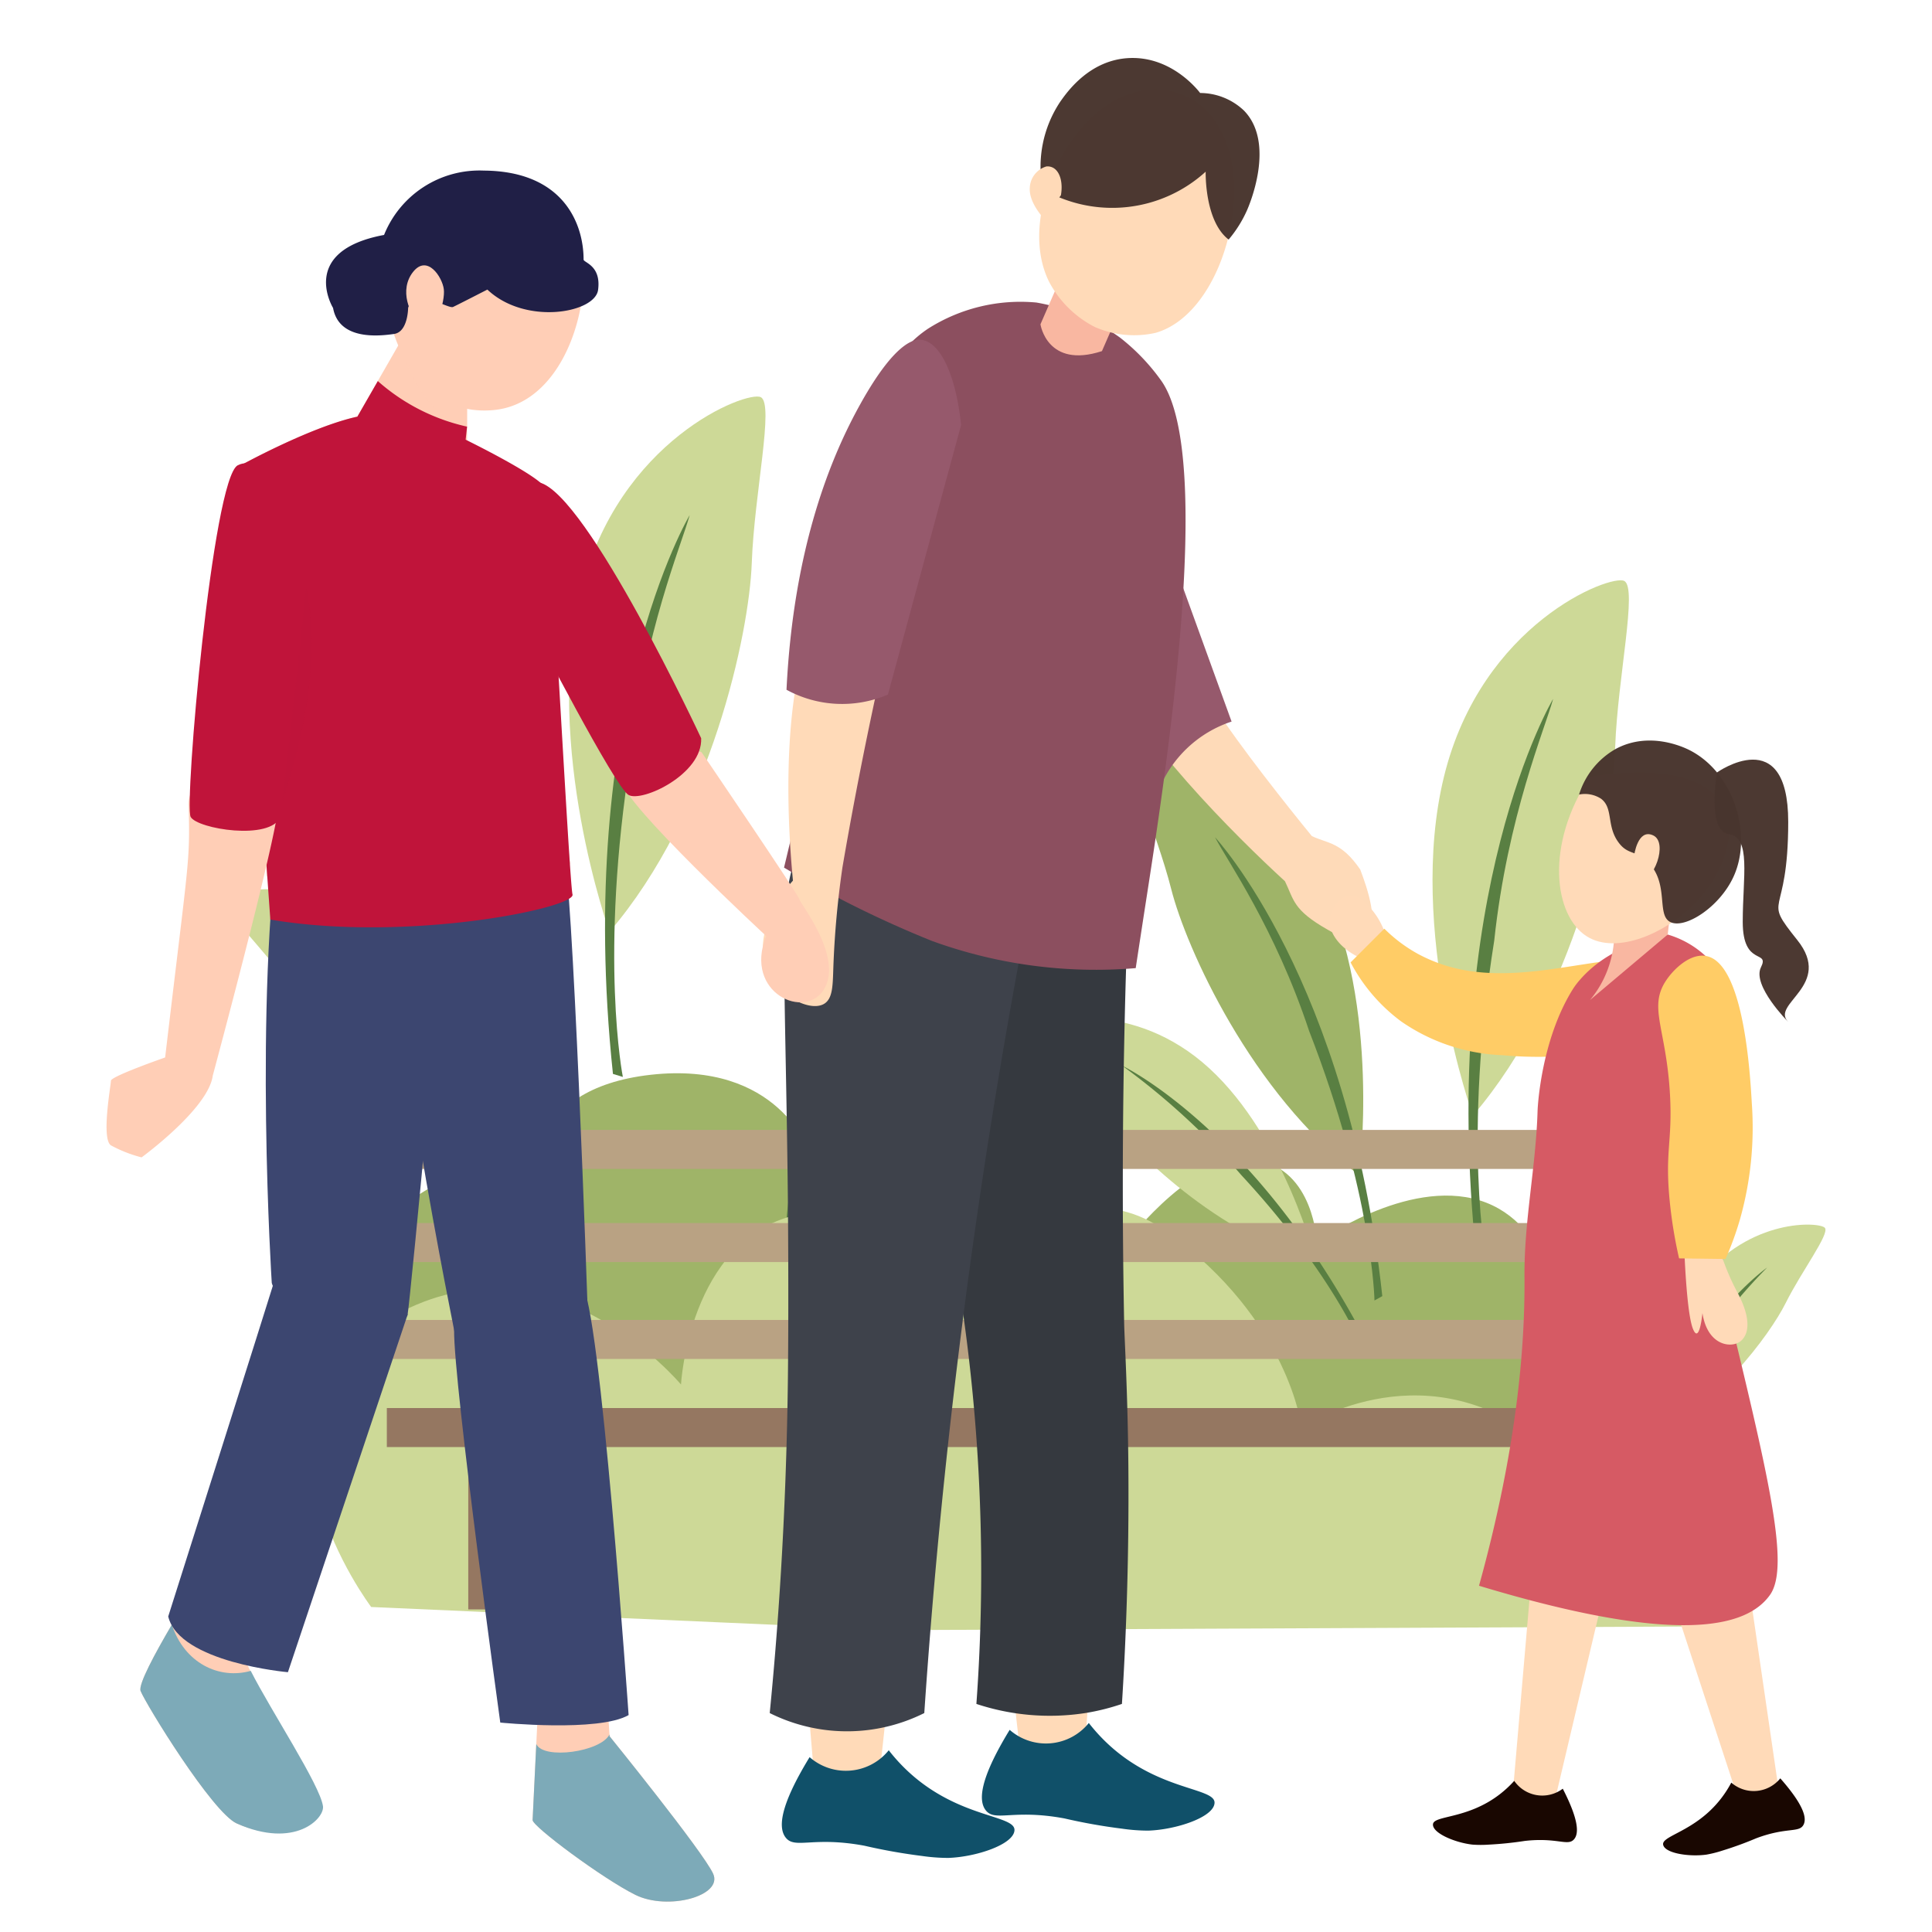 <svg xmlns="http://www.w3.org/2000/svg" width="200" height="200" viewBox="0 0 200 200">
  <g id="img_online_course_flow03" transform="translate(-1274.851 -2411.019)">
    <rect id="長方形_426" data-name="長方形 426" width="200" height="200" transform="translate(1274.851 2411.019)" fill="none"/>
    <path id="パス_200" data-name="パス 200" d="M312.488,178.677s-6.917-7.483,0-13.6,13.722-2.714,13.722-2.714-1.091-9.619,12.1-11.087,16.341,7.9,16.341,7.9,8.564-5.607,13.43.923,5.409,16.563,5.409,16.563,13.574-7.467,14.02-8.012,7.335-9.479,13.4-8.551,6.346,8.551,6.346,8.551,9.268-6.716,16.855-4.368,8.445,12.38,8.445,12.38,5.371-2.27,7.224,2.019-1.853,9.119-1.853,9.119,10.639,4.4,5.922,13.22-44.311-.424-44.311-.424L338.314,193.3Z" transform="translate(1003.921 2371.002)" fill="#9fb468"/>
    <g id="グループ_48" data-name="グループ 48" transform="translate(1309.075 2475.224)">
      <path id="パス_201" data-name="パス 201" d="M328.04,140.589s2.3-17.534-3.895-30.252S305.7,95.75,304.644,96.621s2.4,8.3,3.94,14.365S316.854,132.091,328.04,140.589Z" transform="translate(-304.447 -96.438)" fill="#9fb468"/>
      <path id="パス_202" data-name="パス 202" d="M314.551,107.123s13.772,14.744,17.316,47.5l-.81.451s-.184-10.988-6.766-27.9C320.766,116.525,315.813,109.554,314.551,107.123Z" transform="translate(-305.885 -97.959)" fill="#597f42"/>
    </g>
    <path id="パス_203" data-name="パス 203" d="M320.138,154.162s-3.226-12.888-11.06-20.068-16.91-5.109-17.408-4.209,3.961,5.136,6.713,8.952S309.979,151.306,320.138,154.162Z" transform="translate(1006.453 2374.165)" fill="#cdd997"/>
    <path id="パス_204" data-name="パス 204" d="M301.463,134.645s13.688,6.507,25.194,28.421l-.442.539s-3.157-7.629-12.419-17.633A73.869,73.869,0,0,0,301.463,134.645Z" transform="translate(1005.053 2373.347)" fill="#597f42"/>
    <path id="パス_205" data-name="パス 205" d="M337.414,124.852s-6.879-19.231-2.994-35.1,17.256-20.97,18.661-20.246-.678,9.949-.938,17.178S347.963,112.526,337.414,124.852Z" transform="translate(1000.53 2382.63)" fill="#cdd997"/>
    <path id="パス_206" data-name="パス 206" d="M346.334,83.751s-11.943,20.007-7.943,57.847l1.025.311s-2.478-12.448.822-33.146C341.616,95.881,345.5,86.8,346.334,83.751Z" transform="translate(999.912 2380.593)" fill="#597f42"/>
    <path id="パス_207" data-name="パス 207" d="M424.685,156.1s2.3-17.534-3.895-30.252-18.444-14.587-19.5-13.717,2.4,8.3,3.94,14.365S413.5,147.6,424.685,156.1Z" transform="translate(990.87 2376.578)" fill="#9fb468"/>
    <path id="パス_208" data-name="パス 208" d="M411.2,122.636s13.772,14.744,17.316,47.5l-.81.451s-.183-10.988-6.766-27.9C417.411,132.037,412.458,125.067,411.2,122.636Z" transform="translate(989.431 2375.057)" fill="#597f42"/>
    <path id="パス_209" data-name="パス 209" d="M418.672,169.729s-3.226-12.887-11.06-20.067-16.91-5.109-17.409-4.21,3.961,5.137,6.714,8.953S408.512,166.873,418.672,169.729Z" transform="translate(992.425 2371.948)" fill="#cdd997"/>
    <path id="パス_210" data-name="パス 210" d="M400,150.212s13.688,6.508,25.195,28.421l-.443.539s-3.156-7.628-12.419-17.632A73.859,73.859,0,0,0,400,150.212Z" transform="translate(991.025 2371.131)" fill="#597f42"/>
    <g id="グループ_53" data-name="グループ 53" transform="translate(1438.2 2517.098)">
      <path id="パス_211" data-name="パス 211" d="M457.052,182.273s-4-13.264-.818-23.88,12.413-13.61,13.341-13.071-.8,6.716-1.229,11.6S464.624,174.288,457.052,182.273Z" transform="translate(-455.006 -145.262)" fill="#9fb468"/>
      <path id="パス_212" data-name="パス 212" d="M464.435,154.678s-8.781,13.141-7.376,38.912l.684.247s-1.25-8.518,1.7-22.425C460.82,162.732,463.767,156.717,464.435,154.678Z" transform="translate(-455.277 -146.603)" fill="#597f42"/>
    </g>
    <g id="グループ_54" data-name="グループ 54" transform="translate(1441.896 2537.792)">
      <path id="パス_213" data-name="パス 213" d="M462.737,192.1s.864-10.371,6.011-16.913,12.425-6.089,12.925-5.458-2.412,4.473-4.057,7.77S470.229,188.606,462.737,192.1Z" transform="translate(-459.803 -169.391)" fill="#cdd997"/>
      <path id="パス_214" data-name="パス 214" d="M475.2,174.578s-9.758,6.763-15.88,25.16l.41.36s1.475-6.3,7.369-15.2A57.909,57.909,0,0,1,475.2,174.578Z" transform="translate(-459.316 -170.13)" fill="#597f42"/>
    </g>
    <path id="パス_215" data-name="パス 215" d="M441.636,147.033s-6.879-19.231-2.994-35.1S455.9,90.963,457.3,91.687s-.677,9.949-.938,17.177S452.185,134.707,441.636,147.033Z" transform="translate(985.692 2379.472)" fill="#cdd997"/>
    <path id="パス_216" data-name="パス 216" d="M450.556,105.931s-11.943,20.007-7.943,57.848l1.025.31s-2.478-12.447.822-33.146C445.837,118.061,449.725,108.982,450.556,105.931Z" transform="translate(985.075 2377.435)" fill="#597f42"/>
    <path id="パス_217" data-name="パス 217" d="M361.267,153.218s-1.732-12.208,2.493-21.121,12.752-10.305,13.495-9.707-1.609,5.8-2.642,10.045S369,147.21,361.267,153.218Z" transform="translate(996.589 2375.109)" fill="#9fb468"/>
    <path id="パス_218" data-name="パス 218" d="M371.214,129.785s-9.493,10.381-11.723,33.244l.568.309s.047-7.662,4.512-19.5A68.54,68.54,0,0,1,371.214,129.785Z" transform="translate(996.792 2374.039)" fill="#597f42"/>
    <path id="パス_219" data-name="パス 219" d="M308.321,208.69s-14.9-19.684,1.621-29.715,30.451,6.683,30.451,6.683.8-14.894,11.82-17.524,13.907,11.633,13.907,11.633,11.972-19.017,24.608-9.9,13.915,20.251,13.915,20.251,12.149-8.132,24.142,1.019c6.2,4.728,6.2,9.747,6.2,9.747s6.119-3.2,10.121-1.394,1.144,11.213,1.144,11.213l-83.667.379Z" transform="translate(1004.955 2368.685)" fill="#cdd997"/>
    <g id="グループ_61" data-name="グループ 61" transform="translate(1314.896 2525.383)">
      <g id="グループ_58" data-name="グループ 58" transform="translate(125.039 0)">
        <rect id="長方形_3" data-name="長方形 3" width="3.706" height="35.826" transform="translate(1.913)" fill="#957761"/>
        <rect id="長方形_4" data-name="長方形 4" width="5.619" height="17.848" transform="translate(0 34.393)" fill="#957761"/>
      </g>
      <g id="グループ_59" data-name="グループ 59" transform="translate(8.429 0)">
        <rect id="長方形_5" data-name="長方形 5" width="3.706" height="35.826" transform="translate(3.706 35.826) rotate(180)" fill="#957761"/>
        <rect id="長方形_6" data-name="長方形 6" width="5.619" height="17.848" transform="translate(5.619 52.241) rotate(180)" fill="#957761"/>
      </g>
      <g id="グループ_60" data-name="グループ 60" transform="translate(0 2.605)">
        <rect id="長方形_7" data-name="長方形 7" width="138.31" height="4.039" fill="#b9a283"/>
        <rect id="長方形_8" data-name="長方形 8" width="138.31" height="4.039" transform="translate(0 9.64)" fill="#b9a283"/>
        <rect id="長方形_9" data-name="長方形 9" width="138.31" height="4.039" transform="translate(0 19.672)" fill="#b9a283"/>
        <rect id="長方形_10" data-name="長方形 10" width="138.31" height="4.038" transform="translate(0 28.791)" fill="#957761"/>
      </g>
    </g>
    <g id="グループ_184" data-name="グループ 184" transform="translate(1285.88 2417.019)">
      <path id="パス_317" data-name="パス 317" d="M160.251,338.164c1.386,2.722,3.013,5.62,4.92,8.626,2.471,3.894,7.666,10.422,10.071,13.363,1.669.789,3.038.588,5.008,3.458.8,2.1,1.972,5.623.624,6.78-1.213,1.042-3.056-.015-4.045-.579-3.541-2.022-3.423-3.027-4.369-4.983-5.065-4.641-15.8-15.294-18.5-22.558-.5-1.351-1.291-3.833-.166-4.966C155.443,335.644,160.059,338.061,160.251,338.164Z" transform="translate(-50.469 -279.601)" fill="#fedab8"/>
      <path id="パス_318" data-name="パス 318" d="M148.913,317.194c-2.607,1.352-1.172,8.655-.438,12.395a68.273,68.273,0,0,0,10.667,25.07,12.25,12.25,0,0,1,7.559-7.149l-9.292-25.638C156.14,320.59,151.369,315.92,148.913,317.194Z" transform="translate(-50.237 -278.813)" fill="#96596c"/>
      <path id="パス_319" data-name="パス 319" d="M142.247,438.194l2.258,19.891s6.413,2.087,6.809-.345c.356-2.193,1.334-20.945,1.334-20.945Z" transform="translate(-50.031 -283.594)" fill="#ffdab8"/>
      <path id="パス_320" data-name="パス 320" d="M120.676,440.707l1.657,19.835s6.411,2.585,6.886.214c.428-2.137,2-20.582,2-20.582Z" transform="translate(-49.171 -283.729)" fill="#ffdab8"/>
      <path id="パス_321" data-name="パス 321" d="M156.428,348.611c-1.28,19.668-1.851,40.54-1.423,62.493.032,1.584.371,7.128.434,14.7.087,10.389-.3,18.919-.666,24.66a22.942,22.942,0,0,1-3.766.942,24.14,24.14,0,0,1-11.3-.942A190.644,190.644,0,0,0,138,407.784c-3.139-20.156-7.87-30.563-2.9-41.988C137.6,360.032,143.144,353.254,156.428,348.611Z" transform="translate(-49.66 -280.075)" fill="#35393f"/>
      <path id="パス_322" data-name="パス 322" d="M145.34,364.514c-2.694,13.479-5.143,27.86-7.18,43.082-2.077,15.512-3.51,30.3-4.455,44.246a17.894,17.894,0,0,1-16,0c.762-7.74,1.714-19.8,1.883-34.832.091-8.145,0-17.887,0-17.887-.289-28.91-1.428-34.67,2.555-37.866C124.171,359.627,129.785,356.86,145.34,364.514Z" transform="translate(-49.052 -280.506)" fill="#3e424b"/>
      <path id="パス_323" data-name="パス 323" d="M158.337,311.742a21.411,21.411,0,0,0-4.32-4.527,20.514,20.514,0,0,0-4.5-2.45,20.873,20.873,0,0,0-4.144-1.171,17.832,17.832,0,0,0-11.231,2.716c-6.108,4.108-6.464,12.1-9.2,28.149-1.119,6.581-2.9,16.078-5.694,27.631h0a109.457,109.457,0,0,0,15.318,7.593,49.6,49.6,0,0,0,21.088,2.813c.152-1,.515-3.384.981-6.4C158.638,353.176,163.9,319.8,158.337,311.742Z" transform="translate(-49.114 -278.276)" fill="#8c4f5f"/>
      <path id="パス_324" data-name="パス 324" d="M149.274,300.262l-2.379,5.456s.688,4.63,6.366,2.776l2.776-6.365Z" transform="translate(-50.217 -278.146)" fill="#f9b7a1"/>
      <g id="グループ_88" data-name="グループ 88" transform="translate(96.549)">
        <path id="パス_325" data-name="パス 325" d="M165.345,284.519c3.83,6.048.461,19.3-6.536,21.3a10.113,10.113,0,0,1-6.313-.618,10.985,10.985,0,0,1-4.713-4.671c-3.389-6.846,2.207-17.781,8.649-19.534a7.457,7.457,0,0,1,8.914,3.519Z" transform="translate(-146.761 -277.363)" fill="#ffdab8"/>
        <path id="パス_326" data-name="パス 326" d="M164,289s-.139,5.1,2.377,7.027a12.68,12.68,0,0,0,1.888-3c.229-.511,3.015-6.974-.31-10.362a6.61,6.61,0,0,0-4.527-1.811c-.295-.384-2.974-3.758-7.242-3.621-4.16.133-6.518,3.494-7.243,4.527a12.108,12.108,0,0,0-1.811,9.054A14.369,14.369,0,0,0,164,289Z" transform="translate(-146.767 -277.227)" fill="#49352e" opacity="0.98"/>
      </g>
      <path id="パス_327" data-name="パス 327" d="M143.516,366.776" transform="translate(-50.082 -280.8)" fill="#6f5e68"/>
      <path id="パス_328" data-name="パス 328" d="M148.968,291.907c.232-1.357-.111-2.5-.846-2.866a1.223,1.223,0,0,0-.658-.117,2.4,2.4,0,0,0-1.72,2.25c-.081,1.516,1.4,3.057,1.439,3.128h0" transform="translate(-50.171 -277.693)" fill="#ffdab8"/>
      <path id="パス_329" data-name="パス 329" d="M214.193,440.64l7.693,23.466s4.166.6,4.1-1.279q-1.81-12.391-3.62-24.783Z" transform="translate(-52.902 -283.644)" fill="#ffdab8"/>
      <path id="パス_330" data-name="パス 330" d="M200.022,437.726q-1.135,13.164-2.271,26.327s3.332,2.572,4.2.9l6.193-26.209Z" transform="translate(-52.246 -283.631)" fill="#ffdab8"/>
      <path id="パス_331" data-name="パス 331" d="M184.035,372.222a7.7,7.7,0,0,0-2.478-4.129,1.985,1.985,0,0,0-1.337-.581c-1.07.047-1.974,1.356-2.119,2.369-.225,1.583,1.262,3.455,3.788,4.379Z" transform="translate(-51.461 -280.829)" fill="#ffdab8"/>
      <path id="パス_332" data-name="パス 332" d="M212.641,375.474c-2.626-3.188-11.893,1.3-20.082,0a16.223,16.223,0,0,1-5.239-1.746,15.489,15.489,0,0,1-3.493-2.619l-1.746,1.746-1.746,1.746a18.077,18.077,0,0,0,5.239,6.112,19.669,19.669,0,0,0,10.479,3.493c4.712.459,15.121.309,16.929-4.7C213.033,379.36,213.864,376.959,212.641,375.474Z" transform="translate(-51.551 -280.973)" fill="#fc6"/>
      <path id="パス_333" data-name="パス 333" d="M213.718,371.742c-5.2.951-7.8,3.208-9.077,4.671a7.7,7.7,0,0,0-.783,1.043c-3.181,5.14-3.593,11.829-3.615,12.566-.169,5.723-1.4,11.4-1.354,17.125.062,7.116-.733,17.633-4.706,32.007,20.7,6.253,27.758,4.294,30.125.942,2.1-2.974-.169-12.338-4.707-31.067,0,0-2.156-8.9-.463-16.639l.03-.135a57.293,57.293,0,0,0,1.006-6.891c.089-1.05.151-2.2.163-3.471.029-2.989-.232-4.483-1.032-5.9A9.819,9.819,0,0,0,213.718,371.742Z" transform="translate(-52.104 -280.998)" fill="#d65a64"/>
      <path id="パス_334" data-name="パス 334" d="M214.713,366.89q-.258,2.329-.518,4.658l-8.055,6.788a10.839,10.839,0,0,0,2.235-9.432Z" transform="translate(-52.581 -280.805)" fill="#f9b7a1"/>
      <path id="パス_335" data-name="パス 335" d="M206,354.707c-4.679,7.1-3.7,14.385-.322,16.522,3.079,1.951,8.365-.308,11.517-3.75,2.96-3.234,4.944-8.59,1.029-11.481S206,354.707,206,354.707Z" transform="translate(-52.448 -280.301)" fill="#ffdab8"/>
      <path id="パス_336" data-name="パス 336" d="M208.735,351.71a8.228,8.228,0,0,0-3.766,4.707,3.058,3.058,0,0,1,2.289.44c1.287.991.52,2.817,1.814,4.539.962,1.282,1.764.774,2.978,1.953,2.292,2.227.9,5.469,2.333,6.247,1.481.806,5.135-1.493,6.589-4.707,2-4.411-.027-10.8-4.6-13.088C215.767,351.5,212.209,349.819,208.735,351.71Z" transform="translate(-52.534 -280.164)" fill="#49352e" opacity="0.98"/>
      <path id="パス_337" data-name="パス 337" d="M210.9,363.129s.36-2.834,1.968-2.085,0,4.9-1.359,4.6S210.9,363.129,210.9,363.129Z" transform="translate(-52.763 -280.566)" fill="#ffdab8"/>
      <path id="パス_338" data-name="パス 338" d="M189.216,467.507c.037-.972,3.526-.505,6.918-3.128a11.421,11.421,0,0,0,1.494-1.386,3.528,3.528,0,0,0,5.026.812c1.736,3.375,1.648,4.7,1.157,5.247-.65.729-1.718-.217-5.076.157a36.643,36.643,0,0,1-3.74.385,11.944,11.944,0,0,1-1.677,0C191.535,469.4,189.181,468.419,189.216,467.507Z" transform="translate(-51.905 -284.639)" fill="#190701"/>
      <path id="パス_339" data-name="パス 339" d="M219.734,404.781a23.822,23.822,0,0,0,2.046,5.263c1.442,2.671,1.286,4.347.37,5.107s-3.431.526-3.957-2.905c0,0-.313,3.353-.995,1.6s-.895-8.538-.895-8.538Z" transform="translate(-52.986 -282.317)" fill="#ffdab8"/>
      <path id="パス_340" data-name="パス 340" d="M214.037,469.6c-.2-.951,3.3-1.352,5.943-4.726a11.392,11.392,0,0,0,1.11-1.709,3.529,3.529,0,0,0,5.072-.443c2.508,2.848,2.746,4.151,2.405,4.805-.452.865-1.72.209-4.883,1.394a36.431,36.431,0,0,1-3.533,1.287,12.014,12.014,0,0,1-1.626.409C216.749,470.868,214.226,470.49,214.037,469.6Z" transform="translate(-52.896 -284.629)" fill="#190701"/>
      <path id="パス_341" data-name="パス 341" d="M214.253,376.691c-1.756,2.759.09,4.9.47,11.718.274,4.918-.572,5.872,0,11.3a47.8,47.8,0,0,0,.941,5.648l4.809.061a32.946,32.946,0,0,0,1.483-4.061,34.964,34.964,0,0,0,1.24-12c-.171-3.039-.818-14.559-4.72-15.3C216.849,373.739,215.084,375.388,214.253,376.691Z" transform="translate(-52.875 -281.089)" fill="#fc6"/>
      <path id="パス_342" data-name="パス 342" d="M219.829,354.21s7.375-5.242,7.375,5.113-2.825,7.531.941,12.238-2.824,6.59-.941,8.473c0,0-3.765-3.766-2.825-5.648s-1.883,0-1.883-4.707.889-8.749-1.438-9.082S219.829,354.21,219.829,354.21Z" transform="translate(-53.117 -280.246)" fill="#49352e" opacity="0.98"/>
      <path id="パス_343" data-name="パス 343" d="M164.665,465.022c.055-1.569-5.619-1.231-10.773-5.859a18.435,18.435,0,0,1-2.242-2.409,5.7,5.7,0,0,1-8.193.711c-3.2,5.231-3.211,7.372-2.485,8.316.96,1.249,2.793-.147,8.157.854a58.764,58.764,0,0,0,5.979,1.062,19.076,19.076,0,0,0,2.7.2C160.7,467.8,164.613,466.5,164.665,465.022Z" transform="translate(-49.965 -284.391)" fill="#105069"/>
      <path id="パス_344" data-name="パス 344" d="M143.093,467.964c.056-1.569-5.619-1.231-10.773-5.859a18.426,18.426,0,0,1-2.242-2.41,5.7,5.7,0,0,1-8.193.712c-3.2,5.231-3.211,7.371-2.485,8.315.96,1.25,2.793-.147,8.157.854a59.008,59.008,0,0,0,5.979,1.063,19.094,19.094,0,0,0,2.7.2C139.134,470.744,143.041,469.437,143.093,467.964Z" transform="translate(-49.104 -284.508)" fill="#105069"/>
      <path id="パス_355" data-name="パス 355" d="M130.041,339.243q-1.172,5.072-2.264,10.378-1.433,6.98-2.574,13.654a95.093,95.093,0,0,0-.942,10.356c-.063,1.844-.052,3.217-.941,3.765-1.4.861-4.421-.7-5.648-2.825-1.519-2.626-.579-6.605,2.407-9.918-.7-7.314-1.034-18.945,2.024-26.648.569-1.432,1.717-3.97,3.423-4.066C128.023,333.8,129.962,339.025,130.041,339.243Z" transform="translate(-49.022 -279.49)" fill="#ffdab8"/>
      <path id="パス_356" data-name="パス 356" d="M133.526,307.622c-.6-.094-2.594-.115-6.338,6.59-3,5.375-6.951,14.761-7.674,29.631a12.015,12.015,0,0,0,10.5.494q3.788-13.954,7.573-27.906C137.075,311.52,135.557,307.941,133.526,307.622Z" transform="translate(-49.124 -278.439)" fill="#96596c"/>
      <g id="グループ_182" data-name="グループ 182" transform="translate(0 11.66)">
        <g id="グループ_8" data-name="グループ 8" transform="translate(3.5 66.392)">
          <path id="パス_21" data-name="パス 21" d="M327.409,440.262s-7.734,11.958-7.207,13.3,7.429,12.594,9.957,13.719c6.037,2.685,9.142-1.465,8.25-2.358s-7.8-15.413-7.8-15.413l2.346-5.992Z" transform="translate(-320.176 -362.569)" fill="#ffceb6"/>
          <path id="パス_22" data-name="パス 22" d="M339.082,465.246c-.31-2.195-5.392-9.892-7.478-14.01-3.287.927-6.873-.816-8.168-4.782-1.8,3.068-3.489,6.211-3.235,6.863.527,1.346,7.429,12.594,9.957,13.719C336.2,469.722,339.259,466.5,339.082,465.246Z" transform="translate(-320.176 -362.321)" fill="#7daab8"/>
          <path id="パス_23" data-name="パス 23" d="M334.154,366.533s17.061-3.438,17.235,2.626c.177,6.2-3.758,46.747-4.047,48.447s-13.064.488-14.062-3.288C333.28,414.319,331.413,385.367,334.154,366.533Z" transform="translate(-319.676 -365.563)" fill="#3c4670"/>
          <path id="パス_24" data-name="パス 24" d="M347.731,415.8l-12.39,37.012s-11.238-.983-12.391-5.769c0,0,10.3-32.465,11.256-35.587C334.827,409.42,346.365,410.98,347.731,415.8Z" transform="translate(-320.065 -363.758)" fill="#3c4670"/>
        </g>
        <path id="パス_32" data-name="パス 32" d="M360.029,449.885s-.78,16.142-.811,16.787,7.258,6.068,10.628,7.741,9.13.117,8.055-2.2S367.188,458,367.188,458l-.746-11.361Z" transform="translate(-315.111 -295.921)" fill="#ffceb6"/>
        <path id="パス_33" data-name="パス 33" d="M377.9,471.783c-1.074-2.317-10.713-14.217-10.713-14.217l-.013-.184c-.883,1.8-6.85,2.644-7.577.986-.186,3.858-.366,7.571-.381,7.873-.031.646,7.258,6.068,10.628,7.741S378.975,474.1,377.9,471.783Z" transform="translate(-315.111 -295.491)" fill="#7daab8"/>
        <path id="パス_35" data-name="パス 35" d="M6.829.018s14.63,10.543,14.734,10.854,6.211,3.934,5.59,7.764-7.737,3.351-7.534-3.027c0,0-18.791-7.9-19.515-9.966S2.534-.292,6.829.018Z" transform="translate(55.187 57.859) rotate(20)" fill="#ffceb6"/>
        <path id="パス_54" data-name="パス 54" d="M356.184,457.969s10.178,1.015,13.285-.777c0,0-2.985-43.109-4.859-44.494s-13.152-.992-13.207,4.614S356.184,457.969,356.184,457.969Z" transform="translate(-315.425 -297.308)" fill="#3c4670"/>
        <path id="パス_55" data-name="パス 55" d="M365.509,417.364s-1.606-46.916-2.56-47.733-17.735-5.858-18.085-.985c-.93,12.978,7.078,51.846,7.078,51.846S361.135,422.521,365.509,417.364Z" transform="translate(-315.69 -299.131)" fill="#3c4670"/>
        <path id="パス_56" data-name="パス 56" d="M329.908,331.714s7.379-4.1,12.344-5.186l4.679-8.142,6.677,4.5v7.4s7.116,2.69,7.582,3.931,2.73,37.114,3.073,38.5-15.907.765-31.361,1.418Z" transform="translate(-316.286 -301.061)" fill="#ffceb6"/>
        <path id="パス_57" data-name="パス 57" d="M352.944,327.574V322.9l-4.923-4.761-1.53,2.5C347.323,322.776,349.6,327,352.944,327.574Z" transform="translate(-315.622 -301.071)" fill="#ffceb6" opacity="0.61" style="mix-blend-mode: multiply;isolation: isolate"/>
        <path id="パス_58" data-name="パス 58" d="M361.728,333.8c-.466-1.243-8.269-5.056-8.269-5.056l.149-1.349a20.7,20.7,0,0,1-9.24-4.718l-2.117,3.682c-4.964,1.082-12.344,5.186-12.344,5.186l3.335,46.879c14.252,2.4,31.627-1.218,31.282-2.6S362.194,335.038,361.728,333.8Z" transform="translate(-316.286 -300.889)" fill="#c0143a"/>
        <path id="パス_59" data-name="パス 59" d="M329.836,332.227l4.258,34.786C339.591,351.148,338.732,338.82,329.836,332.227Z" transform="translate(-316.289 -300.506)" fill="#c0143a" opacity="0.42" style="mix-blend-mode: multiply;isolation: isolate"/>
        <path id="パス_60" data-name="パス 60" d="M359.933,332.765s-2.941,9.189-.613,15.134c0,0,8.469,16.448,9.867,17.224s7.667-2.149,7.512-5.876C376.7,359.246,364.909,333.943,359.933,332.765Z" transform="translate(-315.143 -300.485)" fill="#c0143a"/>
        <path id="パス_61" data-name="パス 61" d="M365.088,312.573c0,5.7-3.066,13.377-9.353,13.929-8.221.722-11.3-8.226-11.3-13.929a10.327,10.327,0,0,1,20.655,0Z" transform="translate(-315.704 -301.708)" fill="#ffceb6"/>
        <path id="パス_62" data-name="パス 62" d="M347.155,315.948s-.008,2.485-1.456,2.692-5.692.724-6.313-2.692c0,0-3.624-5.9,5.279-7.558a10.643,10.643,0,0,1,10.327-6.661c8.255.057,10.328,5.516,10.328,9.212,0,.315,1.843.6,1.5,3.143-.321,2.393-7.527,3.688-11.461-.038,0,0-3.034,1.558-3.551,1.8S347.842,313.682,347.155,315.948Z" transform="translate(-315.936 -301.729)" fill="#201f46"/>
        <path id="パス_72" data-name="パス 72" d="M348.046,317.123c-1.05-.819-2.174-3.417-.7-5.28s3.029.544,3.184,1.786S349.721,318.426,348.046,317.123Z" transform="translate(-315.616 -301.351)" fill="#ffceb6"/>
        <path id="パス_73" data-name="パス 73" d="M322.877,391.126s-5.612,1.955-5.612,2.409-1.02,6.01,0,6.69a13.886,13.886,0,0,0,3.174,1.245s6.917-5.036,7.37-8.469c0,0,6.576-24.41,6.8-28.038s-9.411-4.535-9.3,0C325.469,371.094,325.331,370.319,322.877,391.126Z" transform="translate(-316.811 -299.318)" fill="#ffceb6"/>
        <path id="パス_74" data-name="パス 74" d="M334.483,367.46s3.175-26.3,3.062-29.252-4.876-8.5-7.483-7.143-5.556,35.148-4.876,36.4S333.463,369.956,334.483,367.46Z" transform="translate(-316.479 -300.561)" fill="#c0143a"/>
      </g>
    </g>
  </g>
</svg>
